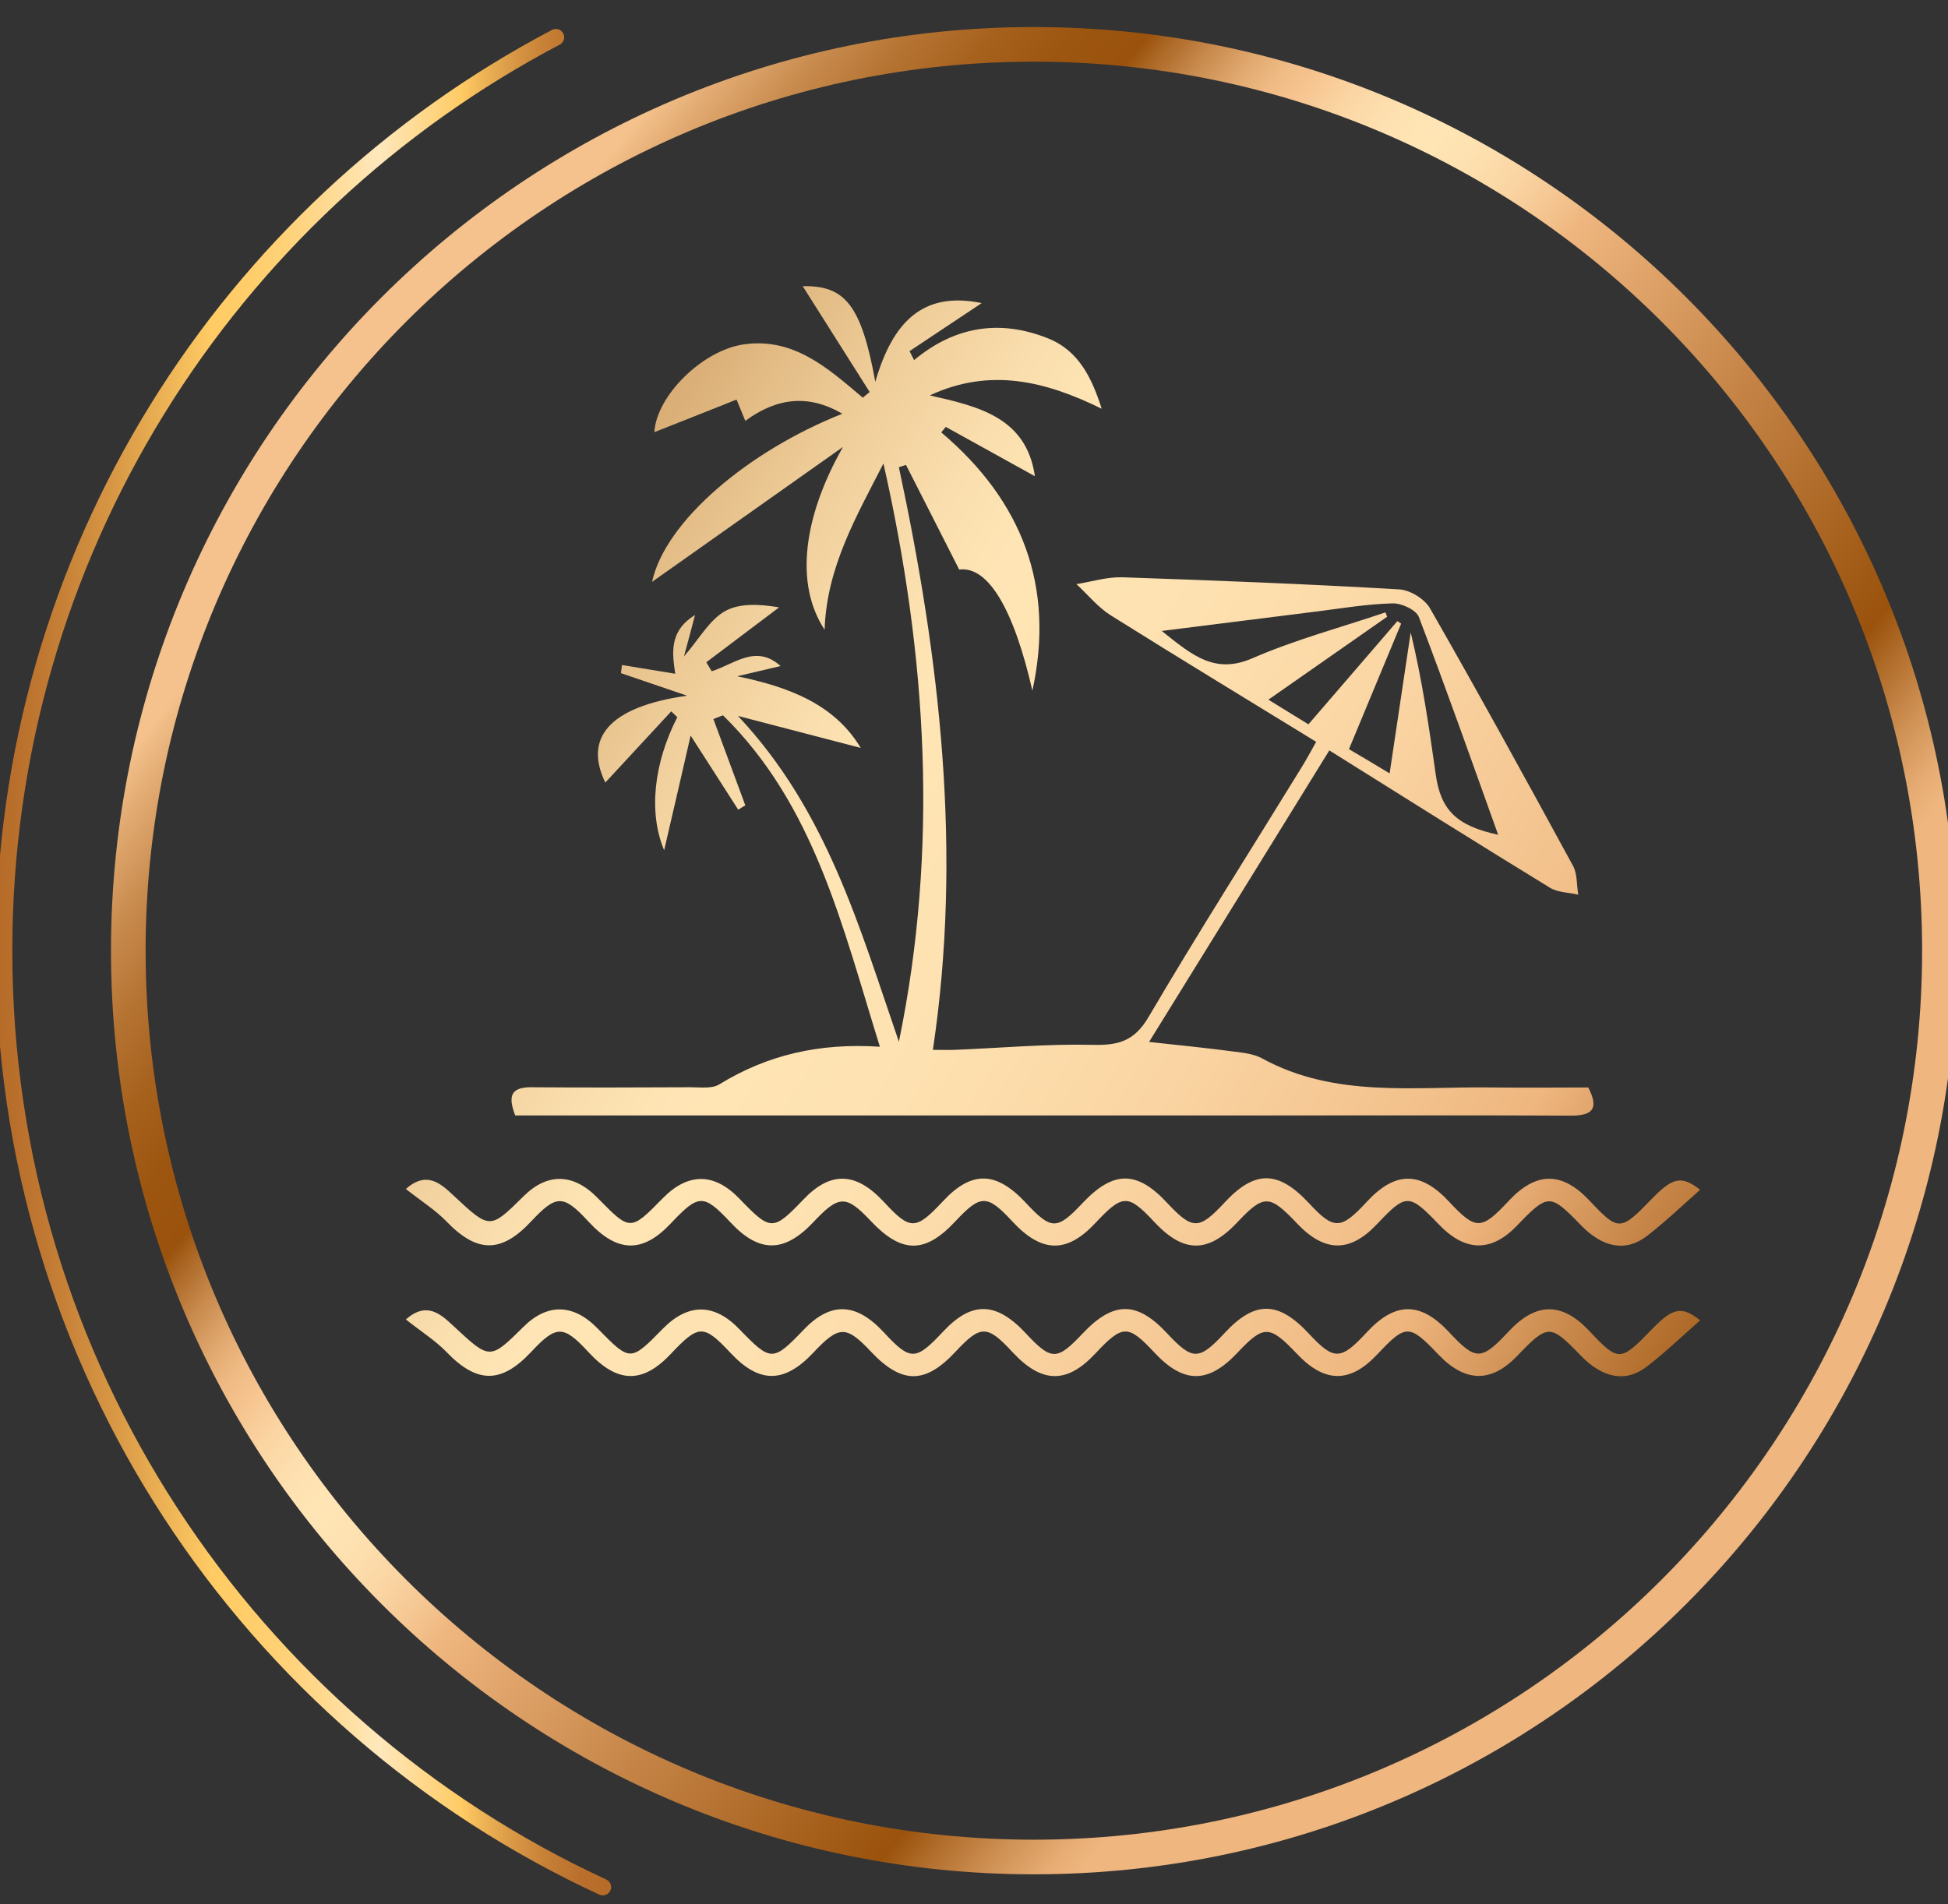<svg width="45" height="44" viewBox="0 0 45 44" fill="none" xmlns="http://www.w3.org/2000/svg">
<rect x="0" y="0" width="45" height="44" fill="#333333" stroke="none"/>
<path d="M23.883 42.906C35.437 42.906 44.802 33.53 44.802 21.965C44.802 10.4 35.437 1.025 23.883 1.025C12.33 1.025 2.964 10.4 2.964 21.965C2.964 33.53 12.33 42.906 23.883 42.906Z" stroke="url(#paint0_linear_487_569)" stroke-width="0.8" stroke-miterlimit="10"/>
<path d="M13.925 43.601C5.76 39.827 0.092 31.557 0.092 21.965C0.092 12.803 5.263 4.846 12.841 0.861" stroke="url(#paint1_linear_487_569)" stroke-width="0.384" stroke-miterlimit="10" stroke-linecap="round" stroke-linejoin="round"/>
<path d="M38.17 27.688C37.428 28.455 37.394 28.46 36.705 27.726C36.078 27.065 35.48 27.07 34.849 27.75C34.218 28.426 34.092 28.426 33.475 27.765C32.815 27.056 32.232 27.056 31.571 27.77C30.974 28.416 30.815 28.421 30.241 27.803C29.528 27.036 28.988 27.032 28.289 27.784C27.696 28.421 27.551 28.421 26.963 27.794C26.265 27.041 25.72 27.041 25.006 27.799C24.414 28.426 24.288 28.426 23.686 27.779C23.006 27.056 22.442 27.046 21.782 27.755C21.15 28.431 21.03 28.431 20.413 27.765C19.772 27.075 19.184 27.056 18.557 27.717C17.854 28.45 17.805 28.445 17.082 27.697C16.504 27.094 15.901 27.089 15.318 27.678C14.561 28.45 14.561 28.45 13.805 27.678C13.245 27.104 12.643 27.094 12.094 27.64C11.313 28.412 11.318 28.407 10.474 27.62C10.18 27.345 9.857 27.046 9.375 27.471C9.736 27.755 10.059 27.958 10.315 28.223C11.019 28.952 11.578 28.962 12.272 28.218C12.855 27.596 13.014 27.596 13.597 28.228C14.262 28.947 14.846 28.962 15.501 28.262C16.142 27.582 16.253 27.582 16.875 28.243C17.535 28.952 18.114 28.952 18.784 28.243C19.381 27.606 19.545 27.606 20.114 28.209C20.827 28.966 21.367 28.971 22.066 28.223C22.654 27.591 22.804 27.591 23.392 28.228C24.067 28.952 24.645 28.962 25.3 28.262C25.937 27.582 26.057 27.582 26.674 28.243C27.344 28.957 27.908 28.957 28.578 28.247C29.195 27.591 29.325 27.596 29.957 28.262C30.598 28.942 31.186 28.947 31.812 28.281C32.482 27.572 32.55 27.572 33.234 28.286C33.846 28.928 34.449 28.937 35.042 28.32C35.76 27.572 35.808 27.572 36.512 28.3C37.023 28.831 37.563 28.937 38.054 28.551C38.478 28.223 38.869 27.847 39.274 27.49C38.854 27.162 38.647 27.196 38.17 27.688Z" fill="url(#paint2_linear_487_569)"/>
<path d="M38.17 30.703C37.428 31.471 37.394 31.475 36.705 30.742C36.078 30.081 35.48 30.086 34.849 30.766C34.218 31.442 34.092 31.442 33.475 30.78C32.815 30.071 32.232 30.071 31.571 30.785C30.974 31.432 30.815 31.437 30.241 30.819C29.528 30.052 28.988 30.047 28.289 30.8C27.696 31.437 27.551 31.437 26.963 30.809C26.265 30.057 25.72 30.057 25.006 30.814C24.414 31.442 24.288 31.442 23.686 30.795C23.006 30.071 22.442 30.062 21.782 30.771C21.15 31.446 21.03 31.446 20.413 30.78C19.772 30.091 19.184 30.071 18.557 30.732C17.854 31.466 17.805 31.461 17.082 30.713C16.504 30.11 15.901 30.105 15.318 30.694C14.561 31.466 14.561 31.466 13.805 30.694C13.245 30.119 12.643 30.11 12.094 30.655C11.313 31.427 11.318 31.422 10.474 30.636C10.18 30.361 9.857 30.062 9.375 30.486C9.736 30.771 10.059 30.974 10.315 31.239C11.019 31.968 11.578 31.977 12.272 31.234C12.855 30.612 13.014 30.612 13.597 31.244C14.262 31.963 14.846 31.977 15.501 31.277C16.142 30.597 16.253 30.597 16.875 31.258C17.535 31.968 18.114 31.968 18.784 31.258C19.381 30.621 19.545 30.621 20.114 31.224C20.827 31.982 21.367 31.987 22.066 31.239C22.654 30.607 22.804 30.607 23.392 31.244C24.067 31.968 24.645 31.977 25.3 31.277C25.937 30.597 26.057 30.597 26.674 31.258C27.344 31.972 27.908 31.972 28.578 31.263C29.195 30.607 29.325 30.612 29.957 31.277C30.598 31.958 31.186 31.963 31.812 31.297C32.482 30.587 32.55 30.587 33.234 31.302C33.846 31.943 34.449 31.953 35.042 31.335C35.76 30.587 35.808 30.587 36.512 31.316C37.023 31.847 37.563 31.953 38.054 31.567C38.478 31.239 38.869 30.863 39.274 30.506C38.854 30.173 38.647 30.211 38.17 30.703Z" fill="url(#paint3_linear_487_569)"/>
<path d="M23.849 15.958C23.421 14.086 22.832 13.073 22.158 13.16C21.748 12.349 21.338 11.548 20.929 10.742C20.875 10.762 20.818 10.776 20.765 10.795C21.714 15.23 22.235 19.693 21.55 24.257C21.767 24.257 21.912 24.262 22.056 24.257C23.117 24.214 24.177 24.117 25.233 24.141C25.826 24.156 26.197 24.064 26.529 23.504C27.667 21.565 28.877 19.669 30.053 17.753C30.169 17.57 30.27 17.377 30.405 17.14C28.795 16.151 27.219 15.196 25.657 14.216C25.358 14.028 25.132 13.739 24.866 13.497C25.218 13.44 25.57 13.329 25.922 13.338C28.057 13.411 30.193 13.493 32.323 13.618C32.574 13.633 32.906 13.835 33.032 14.052C34.16 16.021 35.254 18.014 36.338 20.006C36.44 20.195 36.42 20.445 36.459 20.672C36.242 20.619 35.991 20.624 35.808 20.513C34.121 19.48 32.449 18.429 30.708 17.338C29.32 19.587 27.956 21.792 26.544 24.074C27.257 24.151 27.879 24.214 28.501 24.296C28.723 24.325 28.959 24.349 29.147 24.45C30.843 25.381 32.69 25.097 34.497 25.126C35.23 25.135 35.962 25.126 36.69 25.126C36.955 25.637 36.767 25.777 36.285 25.777C34.237 25.767 32.188 25.772 30.145 25.772C24.336 25.772 18.528 25.772 12.72 25.772C12.455 25.772 12.19 25.772 11.901 25.772C11.742 25.348 11.775 25.116 12.281 25.121C13.506 25.131 14.73 25.126 15.954 25.121C16.176 25.121 16.441 25.159 16.61 25.058C17.723 24.373 18.928 24.093 20.326 24.185C19.454 21.386 18.817 18.602 16.701 16.527C16.629 16.556 16.552 16.585 16.48 16.614C16.726 17.28 16.971 17.941 17.217 18.607C17.164 18.641 17.106 18.675 17.053 18.708C16.687 18.139 16.325 17.57 15.954 16.995C15.776 17.777 15.573 18.651 15.342 19.645C14.971 18.762 15.111 17.613 15.646 16.571C15.598 16.527 15.554 16.479 15.506 16.436C14.99 16.991 14.475 17.55 13.983 18.081C13.486 17.058 14.06 16.33 15.872 16.074C15.246 15.862 14.793 15.707 14.344 15.553C14.354 15.49 14.359 15.427 14.368 15.365C14.778 15.432 15.183 15.5 15.598 15.567C15.54 15.138 15.429 14.593 16.055 14.211C15.969 14.54 15.896 14.815 15.8 15.167C16.157 14.757 16.388 14.322 16.75 14.12C17.101 13.922 17.588 13.965 17.998 14.033C17.439 14.458 16.875 14.877 16.316 15.302C16.359 15.37 16.398 15.437 16.441 15.509C16.957 15.35 17.458 14.873 18.032 15.389C17.685 15.471 17.357 15.548 17.029 15.625C18.22 15.871 19.275 16.267 19.883 17.28C19.005 17.053 18.085 16.812 17.048 16.542C19.107 18.733 19.854 21.43 20.765 24.069C21.685 19.601 21.415 15.162 20.408 10.709C19.791 11.92 19.097 13.097 19.049 14.549C18.355 13.497 18.552 11.949 19.473 10.327C18.051 11.331 16.624 12.339 15.063 13.444C15.366 12.04 17.289 10.419 19.458 9.56C18.678 9.102 17.945 9.189 17.217 9.724C17.13 9.512 17.068 9.358 17.015 9.232C16.364 9.493 15.737 9.739 15.116 9.985C15.164 9.145 16.224 8.098 17.174 7.958C18.335 7.789 19.126 8.508 19.931 9.189C19.984 9.145 20.037 9.102 20.09 9.058C19.564 8.229 19.039 7.399 18.543 6.612C19.512 6.593 19.897 7.037 20.22 8.822C20.615 7.461 21.3 6.718 22.678 7.003C22.1 7.389 21.555 7.751 21.011 8.113C21.044 8.18 21.083 8.253 21.116 8.32C22.061 7.534 23.102 7.375 24.211 7.818C24.934 8.108 25.228 8.754 25.45 9.444C24.148 8.803 22.866 8.489 21.478 9.136C22.611 9.391 23.71 9.647 23.907 11.003C23.242 10.636 22.548 10.25 21.849 9.864C21.815 9.908 21.777 9.946 21.743 9.99C23.613 11.572 24.375 13.55 23.849 15.958ZM32.101 17.869C32.275 16.716 32.429 15.664 32.588 14.612C32.853 15.707 33.012 16.802 33.167 17.898C33.282 18.713 33.644 19.08 34.608 19.287C33.996 17.579 33.408 15.91 32.776 14.255C32.714 14.091 32.371 13.932 32.164 13.941C31.59 13.956 31.017 14.052 30.443 14.125C29.287 14.269 28.134 14.414 26.838 14.578C27.547 15.148 28.067 15.587 28.939 15.206C29.928 14.776 30.983 14.496 32.005 14.149C32.02 14.183 32.029 14.216 32.044 14.25C31.157 14.868 30.27 15.49 29.301 16.166C29.658 16.388 29.928 16.552 30.226 16.735C30.935 15.91 31.61 15.133 32.28 14.351C32.309 14.371 32.338 14.39 32.367 14.409C31.971 15.365 31.576 16.315 31.162 17.309C31.485 17.497 31.754 17.661 32.101 17.869Z" fill="url(#paint4_linear_487_569)"/>
<defs>
<linearGradient id="paint0_linear_487_569" x1="7.433" y1="8.718" x2="40.365" y2="35.177" gradientUnits="userSpaceOnUse">
<stop offset="0.046" stop-color="#F5C28D"/>
<stop offset="0.065" stop-color="#E4AD75"/>
<stop offset="0.1" stop-color="#C98C4F"/>
<stop offset="0.135" stop-color="#B57332"/>
<stop offset="0.169" stop-color="#A6611D"/>
<stop offset="0.203" stop-color="#9D5610"/>
<stop offset="0.235" stop-color="#9A520C"/>
<stop offset="0.243" stop-color="#A7621F"/>
<stop offset="0.267" stop-color="#C98B4E"/>
<stop offset="0.288" stop-color="#E1A970"/>
<stop offset="0.305" stop-color="#F0BB85"/>
<stop offset="0.317" stop-color="#F5C28D"/>
<stop offset="0.319" stop-color="#F6C48F"/>
<stop offset="0.343" stop-color="#FBD6A4"/>
<stop offset="0.367" stop-color="#FEE1B1"/>
<stop offset="0.389" stop-color="#FFE5B5"/>
<stop offset="0.414" stop-color="#FEE1B0"/>
<stop offset="0.441" stop-color="#FAD5A3"/>
<stop offset="0.469" stop-color="#F3C28D"/>
<stop offset="0.483" stop-color="#EFB67F"/>
<stop offset="0.609" stop-color="#C58446"/>
<stop offset="0.746" stop-color="#9A520C"/>
<stop offset="0.76" stop-color="#AA6522"/>
<stop offset="0.795" stop-color="#CF9154"/>
<stop offset="0.821" stop-color="#E6AC73"/>
<stop offset="0.836" stop-color="#EFB67F"/>
<stop offset="1" stop-color="#EFB67F"/>
</linearGradient>
<linearGradient id="paint1_linear_487_569" x1="-2.82376e-05" y1="22.231" x2="14.016" y2="22.231" gradientUnits="userSpaceOnUse">
<stop stop-color="#B66B29"/>
<stop offset="0.067" stop-color="#BF7731"/>
<stop offset="0.19" stop-color="#D89845"/>
<stop offset="0.349" stop-color="#FFCB64"/>
<stop offset="0.403" stop-color="#FFCD69"/>
<stop offset="0.464" stop-color="#FFD176"/>
<stop offset="0.528" stop-color="#FFD88D"/>
<stop offset="0.594" stop-color="#FFE3AC"/>
<stop offset="0.624" stop-color="#FFE8BD"/>
<stop offset="0.679" stop-color="#FFDC98"/>
<stop offset="0.761" stop-color="#FFCB64"/>
<stop offset="0.79" stop-color="#F0B758"/>
<stop offset="0.849" stop-color="#D79644"/>
<stop offset="0.905" stop-color="#C57E35"/>
<stop offset="0.956" stop-color="#BA702C"/>
<stop offset="1" stop-color="#B66B29"/>
</linearGradient>
<linearGradient id="paint2_linear_487_569" x1="-5.873" y1="9.198" x2="53.009" y2="45.038" gradientUnits="userSpaceOnUse">
<stop offset="0.046" stop-color="#F5C28D"/>
<stop offset="0.087" stop-color="#DEAA71"/>
<stop offset="0.13" stop-color="#CE985C"/>
<stop offset="0.171" stop-color="#C38D4F"/>
<stop offset="0.211" stop-color="#C0894B"/>
<stop offset="0.265" stop-color="#DAAE76"/>
<stop offset="0.318" stop-color="#EECC98"/>
<stop offset="0.361" stop-color="#FADEAD"/>
<stop offset="0.389" stop-color="#FFE5B5"/>
<stop offset="0.453" stop-color="#FEE1B0"/>
<stop offset="0.524" stop-color="#FAD5A3"/>
<stop offset="0.598" stop-color="#F3C28D"/>
<stop offset="0.635" stop-color="#EFB67F"/>
<stop offset="0.689" stop-color="#C58446"/>
<stop offset="0.746" stop-color="#9A520C"/>
<stop offset="0.76" stop-color="#AA6522"/>
<stop offset="0.795" stop-color="#CF9154"/>
<stop offset="0.821" stop-color="#E6AC73"/>
<stop offset="0.836" stop-color="#EFB67F"/>
<stop offset="1" stop-color="#EFB67F"/>
</linearGradient>
<linearGradient id="paint3_linear_487_569" x1="-7.211" y1="11.397" x2="51.67" y2="47.236" gradientUnits="userSpaceOnUse">
<stop offset="0.046" stop-color="#F5C28D"/>
<stop offset="0.087" stop-color="#DEAA71"/>
<stop offset="0.13" stop-color="#CE985C"/>
<stop offset="0.171" stop-color="#C38D4F"/>
<stop offset="0.211" stop-color="#C0894B"/>
<stop offset="0.265" stop-color="#DAAE76"/>
<stop offset="0.318" stop-color="#EECC98"/>
<stop offset="0.361" stop-color="#FADEAD"/>
<stop offset="0.389" stop-color="#FFE5B5"/>
<stop offset="0.453" stop-color="#FEE1B0"/>
<stop offset="0.524" stop-color="#FAD5A3"/>
<stop offset="0.598" stop-color="#F3C28D"/>
<stop offset="0.635" stop-color="#EFB67F"/>
<stop offset="0.689" stop-color="#C58446"/>
<stop offset="0.746" stop-color="#9A520C"/>
<stop offset="0.76" stop-color="#AA6522"/>
<stop offset="0.795" stop-color="#CF9154"/>
<stop offset="0.821" stop-color="#E6AC73"/>
<stop offset="0.836" stop-color="#EFB67F"/>
<stop offset="1" stop-color="#EFB67F"/>
</linearGradient>
<linearGradient id="paint4_linear_487_569" x1="-2.756" y1="4.078" x2="56.125" y2="39.918" gradientUnits="userSpaceOnUse">
<stop offset="0.046" stop-color="#F5C28D"/>
<stop offset="0.087" stop-color="#DEAA71"/>
<stop offset="0.13" stop-color="#CE985C"/>
<stop offset="0.171" stop-color="#C38D4F"/>
<stop offset="0.211" stop-color="#C0894B"/>
<stop offset="0.265" stop-color="#DAAE76"/>
<stop offset="0.318" stop-color="#EECC98"/>
<stop offset="0.361" stop-color="#FADEAD"/>
<stop offset="0.389" stop-color="#FFE5B5"/>
<stop offset="0.453" stop-color="#FEE1B0"/>
<stop offset="0.524" stop-color="#FAD5A3"/>
<stop offset="0.598" stop-color="#F3C28D"/>
<stop offset="0.635" stop-color="#EFB67F"/>
<stop offset="0.689" stop-color="#C58446"/>
<stop offset="0.746" stop-color="#9A520C"/>
<stop offset="0.76" stop-color="#AA6522"/>
<stop offset="0.795" stop-color="#CF9154"/>
<stop offset="0.821" stop-color="#E6AC73"/>
<stop offset="0.836" stop-color="#EFB67F"/>
<stop offset="1" stop-color="#EFB67F"/>
</linearGradient>
</defs>
</svg>
